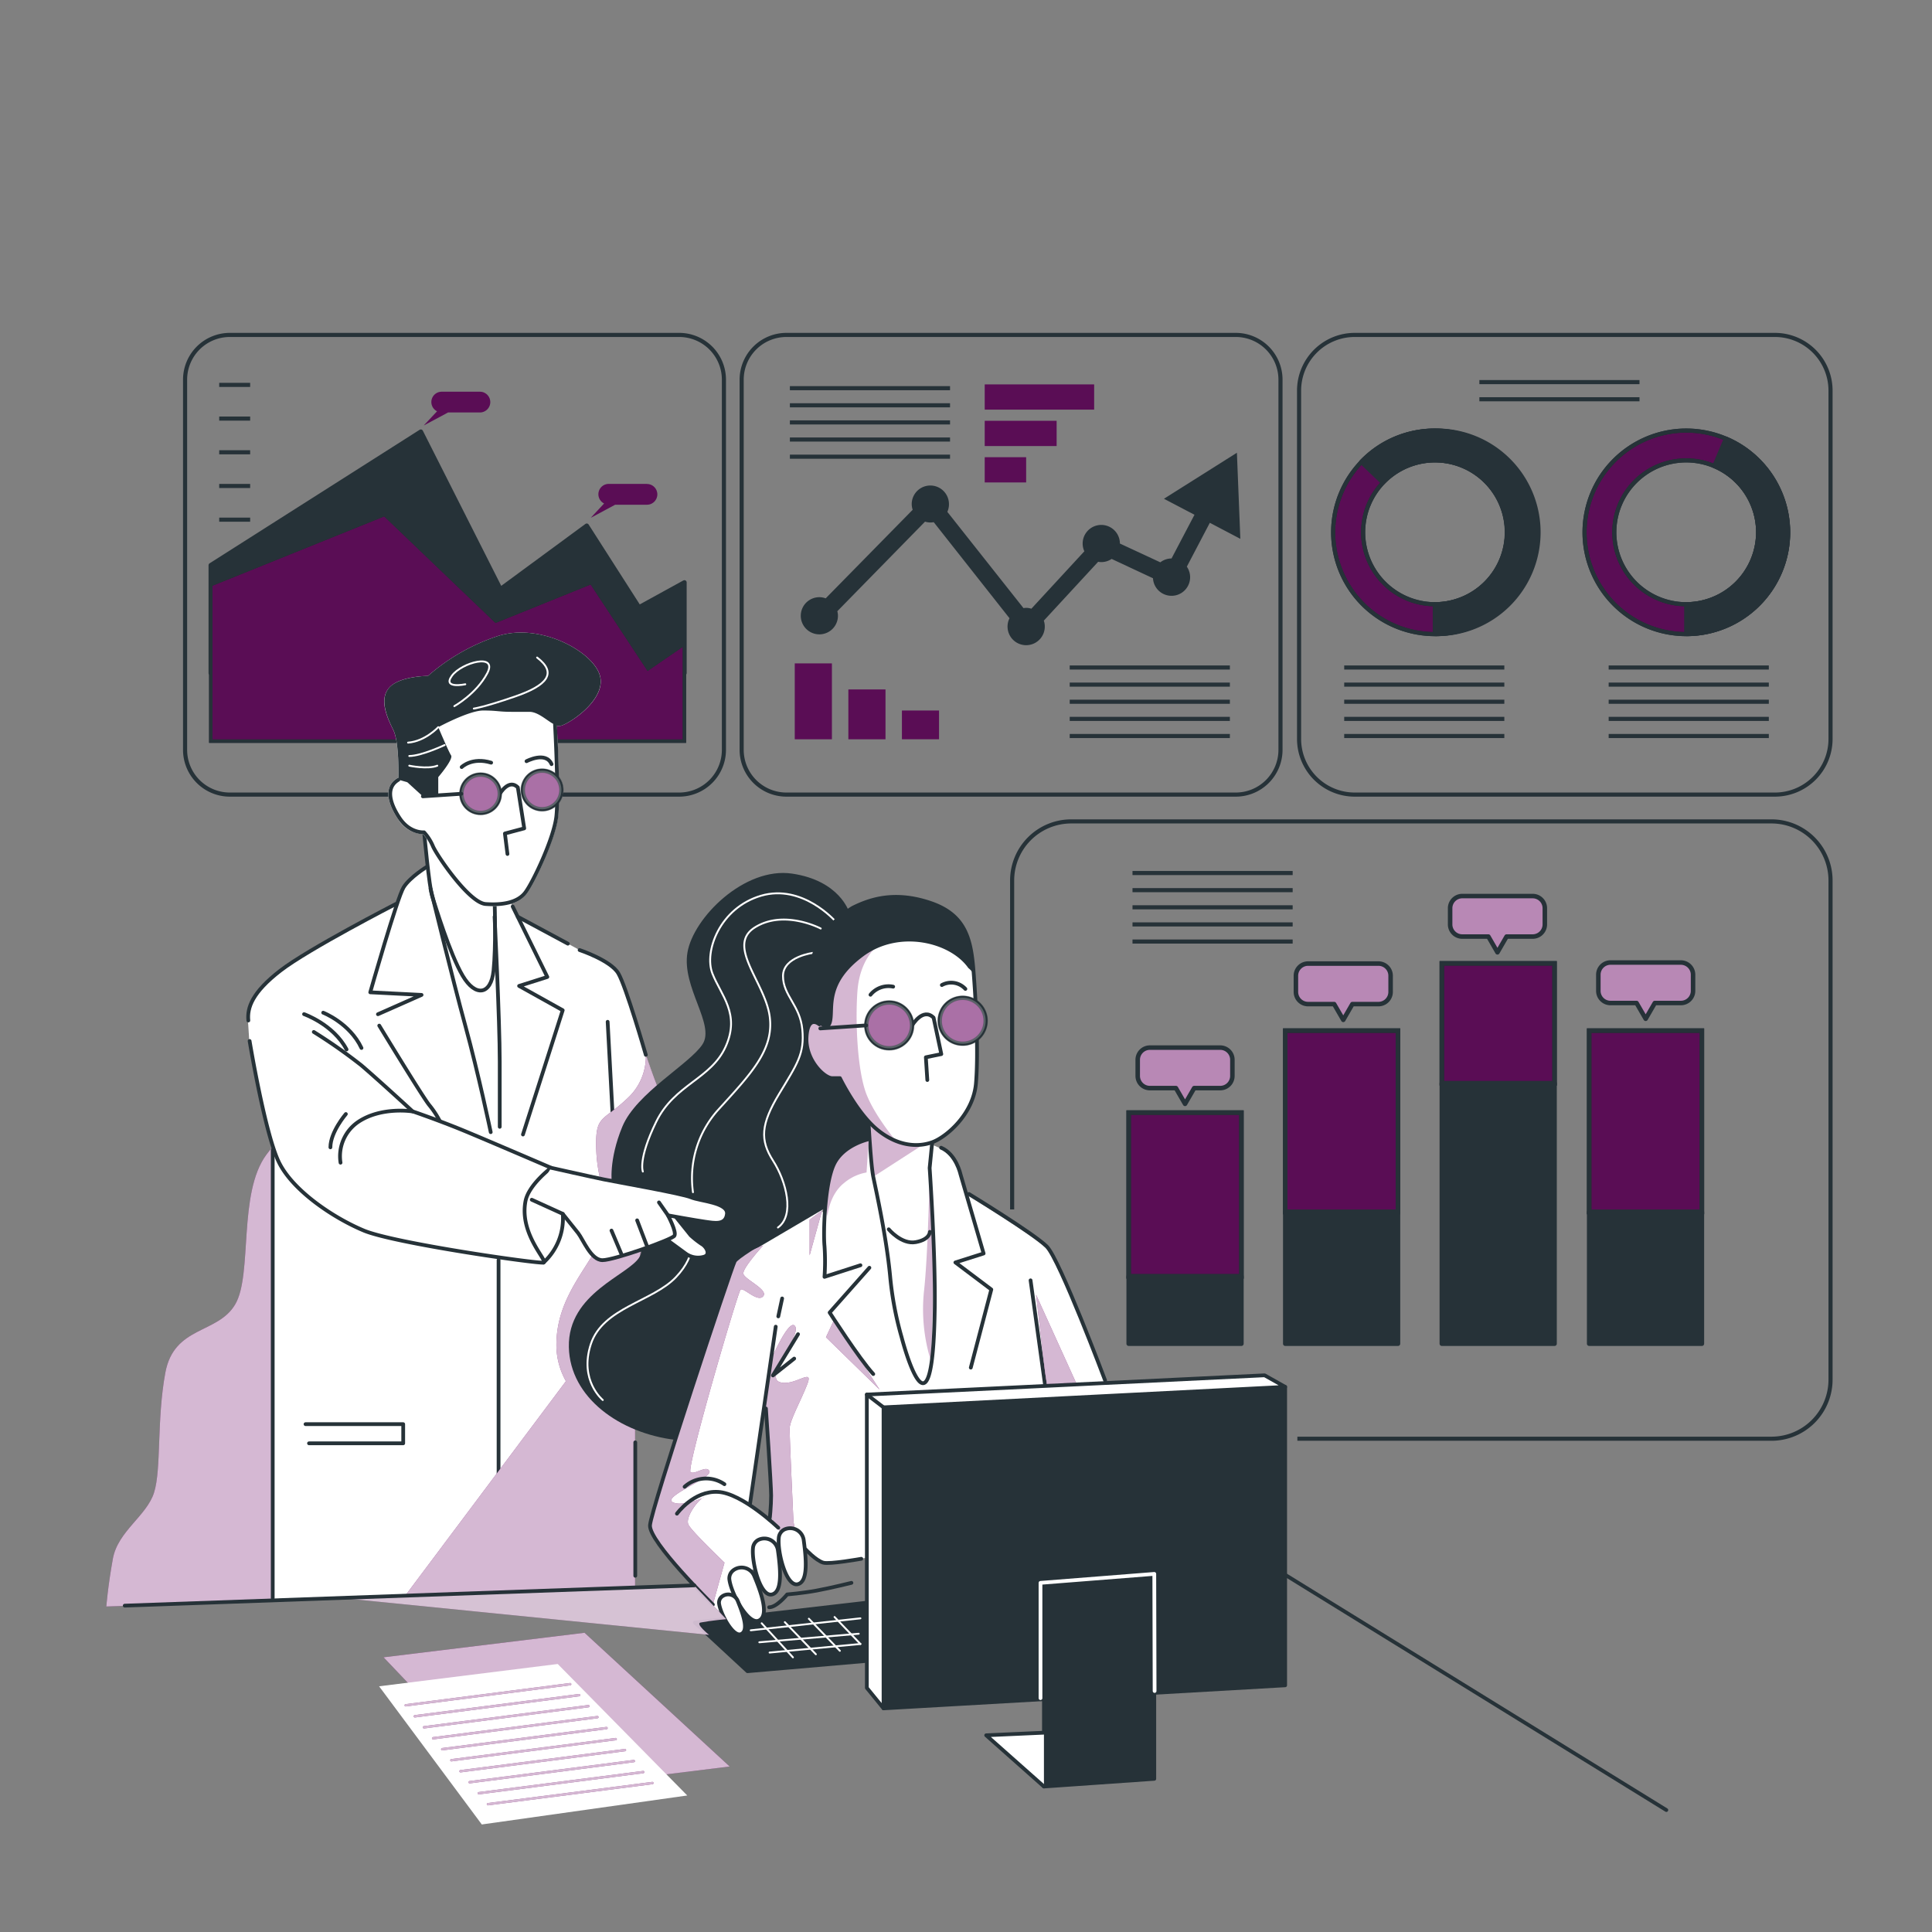 <svg xmlns="http://www.w3.org/2000/svg" xmlns:xlink="http://www.w3.org/1999/xlink" viewBox="0 0 500 500"><rect x="0" y="0" width="500" height="500" fill="#808080" stroke="none"/><defs><clipPath id="freepik--clip-path--inject-2"><path d="M356.74,249.37H338.53a3.15,3.15,0,0,0-3.15,3.15v4.19a3.15,3.15,0,0,0,3.15,3.15h6.75l2.36,4.08,2.35-4.08h6.75a3.15,3.15,0,0,0,3.15-3.15v-4.19A3.15,3.15,0,0,0,356.74,249.37Z" style="fill:#71106A;stroke:#263238;stroke-linecap:round;stroke-linejoin:round;stroke-width:1.167px"></path></clipPath><clipPath id="freepik--clip-path-2--inject-2"><path d="M315.79,271.12h-18.2a3.15,3.15,0,0,0-3.15,3.14v4.2a3.15,3.15,0,0,0,3.15,3.14h6.74l2.36,4.08,2.36-4.08h6.74a3.15,3.15,0,0,0,3.15-3.14v-4.2A3.15,3.15,0,0,0,315.79,271.12Z" style="fill:#71106A;stroke:#263238;stroke-linecap:round;stroke-linejoin:round;stroke-width:1.167px"></path></clipPath><clipPath id="freepik--clip-path-3--inject-2"><path d="M396.65,231.9H378.44a3.15,3.15,0,0,0-3.15,3.15v4.19a3.14,3.14,0,0,0,3.15,3.14h6.75l2.35,4.08,2.36-4.08h6.75a3.14,3.14,0,0,0,3.15-3.14v-4.19A3.15,3.15,0,0,0,396.65,231.9Z" style="fill:#71106A;stroke:#263238;stroke-linecap:round;stroke-linejoin:round;stroke-width:1.167px"></path></clipPath><clipPath id="freepik--clip-path-4--inject-2"><path d="M435,249.1h-18.2a3.15,3.15,0,0,0-3.15,3.15v4.19a3.14,3.14,0,0,0,3.15,3.14h6.74l2.36,4.08,2.36-4.08H435a3.15,3.15,0,0,0,3.16-3.14v-4.19A3.16,3.16,0,0,0,435,249.1Z" style="fill:#71106A;stroke:#263238;stroke-linecap:round;stroke-linejoin:round;stroke-width:1.167px"></path></clipPath><clipPath id="freepik--clip-path-5--inject-2"><path d="M224.67,288.6s.66,12.64,1.33,15.95,3.34,15.13,4.35,25.57a85.42,85.42,0,0,0,3,16s8.09,31.42,8.57-8.05c.17-13.92-1.33-35.8-1.33-35.8l.66-6.63" style="fill:#fff;stroke:#263238;stroke-linecap:round;stroke-linejoin:round;stroke-width:0.97px"></path></clipPath><clipPath id="freepik--clip-path-6--inject-2"><path d="M224.83,294.83s-6.8,1.43-9.13,6.74-2.65,17.57-2.32,20.88a57.81,57.81,0,0,1,0,8l9.3-3" style="fill:#fff;stroke:#263238;stroke-linecap:round;stroke-linejoin:round;stroke-width:0.97px"></path></clipPath><clipPath id="freepik--clip-path-7--inject-2"><path d="M213.05,312.18s-21.92,12.26-22.92,14.25-21.58,64-21.91,68.29,16.27,20.55,16.27,20.55" style="fill:none;stroke:#263238;stroke-linecap:round;stroke-linejoin:round;stroke-width:0.97px"></path></clipPath><clipPath id="freepik--clip-path-8--inject-2"><path d="M220.68,234.94s-9.63,5.63-10.29,13.92a51.24,51.24,0,0,0,1.66,16.24s-3-2.65-3.32,3.32,4.65,10.6,6.64,10.6h2s4.43,9.1,9.75,13.41,10.51,4.5,14.16,3.17,10.63-7.29,11.3-15.25,0-21.22-.67-29.5-2.32-14.26-11.29-17.24S225.33,232.61,220.68,234.94Z" style="fill:#fff;stroke:#263238;stroke-linecap:round;stroke-linejoin:round;stroke-width:0.97px"></path></clipPath></defs><g id="freepik--chart-4--inject-2"><rect x="254.85" y="99.49" width="28.31" height="6.52" style="fill:#71106A"></rect><rect x="254.85" y="108.91" width="18.6" height="6.52" style="fill:#71106A"></rect><rect x="254.85" y="118.33" width="10.71" height="6.52" style="fill:#71106A"></rect><g style="opacity:0.2"><rect x="254.85" y="99.49" width="28.31" height="6.52"></rect><rect x="254.85" y="108.91" width="18.6" height="6.52"></rect><rect x="254.85" y="118.33" width="10.71" height="6.52"></rect></g><rect x="200.67" y="176.7" width="19.63" height="9.6" transform="translate(28.99 391.99) rotate(-90)" style="fill:#71106A"></rect><rect x="217.91" y="180.07" width="12.89" height="9.6" transform="translate(39.49 409.23) rotate(-90)" style="fill:#71106A"></rect><rect x="234.52" y="182.8" width="7.42" height="9.6" transform="translate(50.62 425.83) rotate(-90)" style="fill:#71106A"></rect><g style="opacity:0.2"><rect x="200.67" y="176.7" width="19.63" height="9.6" transform="translate(28.99 391.99) rotate(-90)"></rect><rect x="217.91" y="180.07" width="12.89" height="9.6" transform="translate(39.49 409.23) rotate(-90)"></rect><rect x="234.52" y="182.8" width="7.42" height="9.6" transform="translate(50.62 425.83) rotate(-90)"></rect></g><path d="M203.54,205.64H319.79a11.58,11.58,0,0,0,11.6-11.58V98.26a11.58,11.58,0,0,0-11.6-11.58H203.54a11.59,11.59,0,0,0-11.6,11.58v95.8A11.59,11.59,0,0,0,203.54,205.64Z" style="fill:none;stroke:#263238;stroke-miterlimit:10;stroke-width:1.063px"></path><line x1="276.84" y1="172.75" x2="318.29" y2="172.75" style="fill:none;stroke:#263238;stroke-miterlimit:10;stroke-width:1.063px"></line><line x1="276.84" y1="177.18" x2="318.29" y2="177.18" style="fill:none;stroke:#263238;stroke-miterlimit:10;stroke-width:1.063px"></line><line x1="276.84" y1="181.61" x2="318.29" y2="181.61" style="fill:none;stroke:#263238;stroke-miterlimit:10;stroke-width:1.063px"></line><line x1="276.84" y1="186.05" x2="318.29" y2="186.05" style="fill:none;stroke:#263238;stroke-miterlimit:10;stroke-width:1.063px"></line><line x1="276.84" y1="190.48" x2="318.29" y2="190.48" style="fill:none;stroke:#263238;stroke-miterlimit:10;stroke-width:1.063px"></line><line x1="204.42" y1="100.46" x2="245.87" y2="100.46" style="fill:none;stroke:#263238;stroke-miterlimit:10;stroke-width:1.063px"></line><line x1="204.42" y1="104.89" x2="245.87" y2="104.89" style="fill:none;stroke:#263238;stroke-miterlimit:10;stroke-width:1.063px"></line><line x1="204.42" y1="109.32" x2="245.87" y2="109.32" style="fill:none;stroke:#263238;stroke-miterlimit:10;stroke-width:1.063px"></line><line x1="204.42" y1="113.75" x2="245.87" y2="113.75" style="fill:none;stroke:#263238;stroke-miterlimit:10;stroke-width:1.063px"></line><line x1="204.42" y1="118.19" x2="245.87" y2="118.19" style="fill:none;stroke:#263238;stroke-miterlimit:10;stroke-width:1.063px"></line><path d="M313.1,135.3l7.9,4.15-.89-22.28-18.88,11.91,7.9,4.14-5.94,11.31h0a4.76,4.76,0,0,0-2.9,1l-10.46-4.86s0,0,0,0a4.82,4.82,0,0,0-9.64,0,4.75,4.75,0,0,0,.44,2l-13.71,14.86a4.6,4.6,0,0,0-1.35-.22,5.2,5.2,0,0,0-.69.07l-19.71-24.91a4.75,4.75,0,0,0,.42-2,4.82,4.82,0,0,0-9.64,0,5,5,0,0,0,.25,1.46l-22.51,22.92a4.93,4.93,0,0,0-1.65-.3,4.81,4.81,0,1,0,4.82,4.81,4.6,4.6,0,0,0-.16-1.18L239.4,135a4.79,4.79,0,0,0,1.37.22,5,5,0,0,0,.88-.08L261.26,160a4.82,4.82,0,1,0,8.88.62l14.06-15.23a5.29,5.29,0,0,0,.81.08,4.77,4.77,0,0,0,2.68-.82l10.7,5a4.81,4.81,0,1,0,8.76-3Z" style="fill:#263238"></path></g><g id="freepik--chart-3--inject-2"><polygon points="165.37 157.19 151.85 136.06 129.51 152.49 108.91 111.72 54.55 146.28 54.55 174.2 177.13 174.2 177.13 150.73 165.37 157.19" style="fill:#263238;stroke:#263238;stroke-linecap:round;stroke-linejoin:round;stroke-width:1.161px"></polygon><polygon points="167.72 173.03 153.03 150.73 128.34 160.71 99.53 133.13 54.55 151.29 54.55 191.81 177.13 191.81 177.13 166.57 167.72 173.03" style="fill:#71106A;stroke:#263238;stroke-miterlimit:10;stroke-width:0.877px"></polygon><polygon points="167.72 173.03 153.03 150.73 128.34 160.71 99.53 133.13 54.55 151.29 54.55 191.81 177.13 191.81 177.13 166.57 167.72 173.03" style="opacity:0.2"></polygon><polygon points="167.72 173.03 153.03 150.73 128.34 160.71 99.53 133.13 54.55 151.29 54.55 191.81 177.13 191.81 177.13 166.57 167.72 173.03" style="fill:none;stroke:#263238;stroke-miterlimit:10;stroke-width:0.877px"></polygon><path d="M124.2,101.38h-9.87a2.67,2.67,0,0,0-1.21,5.06l-3.45,3.67,6.29-3.37h8.24a2.68,2.68,0,0,0,0-5.36Z" style="fill:#71106A"></path><path d="M124.2,101.38h-9.87a2.67,2.67,0,0,0-1.21,5.06l-3.45,3.67,6.29-3.37h8.24a2.68,2.68,0,0,0,0-5.36Z" style="opacity:0.2"></path><path d="M167.43,125.24h-9.87a2.67,2.67,0,0,0-1.21,5.06L152.9,134l6.29-3.38h8.24a2.68,2.68,0,0,0,0-5.36Z" style="fill:#71106A"></path><path d="M167.43,125.24h-9.87a2.67,2.67,0,0,0-1.21,5.06L152.9,134l6.29-3.38h8.24a2.68,2.68,0,0,0,0-5.36Z" style="opacity:0.2"></path><path d="M59.5,205.64H175.75a11.58,11.58,0,0,0,11.6-11.58V98.26a11.58,11.58,0,0,0-11.6-11.58H59.5A11.58,11.58,0,0,0,47.9,98.26v95.8A11.58,11.58,0,0,0,59.5,205.64Z" style="fill:none;stroke:#263238;stroke-miterlimit:10;stroke-width:1.063px"></path><line x1="56.73" y1="99.61" x2="64.74" y2="99.61" style="fill:none;stroke:#263238;stroke-miterlimit:10;stroke-width:1.063px"></line><line x1="56.73" y1="108.33" x2="64.74" y2="108.33" style="fill:none;stroke:#263238;stroke-miterlimit:10;stroke-width:1.063px"></line><line x1="56.73" y1="117.05" x2="64.74" y2="117.05" style="fill:none;stroke:#263238;stroke-miterlimit:10;stroke-width:1.063px"></line><line x1="56.73" y1="125.77" x2="64.74" y2="125.77" style="fill:none;stroke:#263238;stroke-miterlimit:10;stroke-width:1.063px"></line><line x1="56.73" y1="134.49" x2="64.74" y2="134.49" style="fill:none;stroke:#263238;stroke-miterlimit:10;stroke-width:1.063px"></line></g><g id="freepik--chart-2--inject-2"><path d="M371.32,111.43a26.34,26.34,0,1,0,26.38,26.34A26.38,26.38,0,0,0,371.32,111.43Zm0,44.94A18.61,18.61,0,1,1,390,137.77,18.64,18.64,0,0,1,371.32,156.37Z" style="fill:#71106A;stroke:#263238;stroke-miterlimit:10;stroke-width:1.063px"></path><g style="opacity:0.2"><path d="M371.32,111.43a26.34,26.34,0,1,0,26.38,26.34A26.38,26.38,0,0,0,371.32,111.43Zm0,44.94A18.61,18.61,0,1,1,390,137.77,18.64,18.64,0,0,1,371.32,156.37Z"></path></g><path d="M371.32,111.43a26.34,26.34,0,1,0,26.38,26.34A26.38,26.38,0,0,0,371.32,111.43Zm0,44.94A18.61,18.61,0,1,1,390,137.77,18.64,18.64,0,0,1,371.32,156.37Z" style="fill:none;stroke:#263238;stroke-miterlimit:10;stroke-width:1.063px"></path><path d="M371.32,111.43a26.18,26.18,0,0,0-19.05,8.11l5.59,5.35a18.62,18.62,0,1,1,13.46,31.48v7.73a26.34,26.34,0,1,0,0-52.67Z" style="fill:#263238;stroke:#263238;stroke-linecap:round;stroke-linejoin:round;stroke-width:1.063px"></path><path d="M436.38,111.43a26.34,26.34,0,1,0,26.38,26.34A26.38,26.38,0,0,0,436.38,111.43Zm0,44.94A18.61,18.61,0,1,1,455,137.77,18.65,18.65,0,0,1,436.38,156.37Z" style="fill:#71106A;stroke:#263238;stroke-miterlimit:10;stroke-width:1.063px"></path><g style="opacity:0.2"><path d="M436.38,111.43a26.34,26.34,0,1,0,26.38,26.34A26.38,26.38,0,0,0,436.38,111.43Zm0,44.94A18.61,18.61,0,1,1,455,137.77,18.65,18.65,0,0,1,436.38,156.37Z"></path></g><path d="M436.38,111.43a26.34,26.34,0,1,0,26.38,26.34A26.38,26.38,0,0,0,436.38,111.43Zm0,44.94A18.61,18.61,0,1,1,455,137.77,18.65,18.65,0,0,1,436.38,156.37Z" style="fill:none;stroke:#263238;stroke-miterlimit:10;stroke-width:1.063px"></path><path d="M446.65,113.5l-3,7.12a18.61,18.61,0,0,1-7.26,35.75v7.73a26.33,26.33,0,0,0,10.27-50.6Z" style="fill:#263238;stroke:#263238;stroke-linecap:round;stroke-linejoin:round;stroke-width:1.063px"></path><path d="M459.32,86.68H350.62a14.41,14.41,0,0,0-14.42,14.4v90.17a14.41,14.41,0,0,0,14.42,14.39h108.7a14.4,14.4,0,0,0,14.42-14.39V101.08A14.41,14.41,0,0,0,459.32,86.68Z" style="fill:none;stroke:#263238;stroke-miterlimit:10;stroke-width:1.063px"></path><line x1="347.88" y1="172.75" x2="389.32" y2="172.75" style="fill:none;stroke:#263238;stroke-miterlimit:10;stroke-width:1.063px"></line><line x1="347.88" y1="177.18" x2="389.32" y2="177.18" style="fill:none;stroke:#263238;stroke-miterlimit:10;stroke-width:1.063px"></line><line x1="347.88" y1="181.61" x2="389.32" y2="181.61" style="fill:none;stroke:#263238;stroke-miterlimit:10;stroke-width:1.063px"></line><line x1="347.88" y1="186.05" x2="389.32" y2="186.05" style="fill:none;stroke:#263238;stroke-miterlimit:10;stroke-width:1.063px"></line><line x1="347.88" y1="190.48" x2="389.32" y2="190.48" style="fill:none;stroke:#263238;stroke-miterlimit:10;stroke-width:1.063px"></line><line x1="416.32" y1="172.75" x2="457.77" y2="172.75" style="fill:none;stroke:#263238;stroke-miterlimit:10;stroke-width:1.063px"></line><line x1="416.32" y1="177.18" x2="457.77" y2="177.18" style="fill:none;stroke:#263238;stroke-miterlimit:10;stroke-width:1.063px"></line><line x1="416.32" y1="181.61" x2="457.77" y2="181.61" style="fill:none;stroke:#263238;stroke-miterlimit:10;stroke-width:1.063px"></line><line x1="416.32" y1="186.05" x2="457.77" y2="186.05" style="fill:none;stroke:#263238;stroke-miterlimit:10;stroke-width:1.063px"></line><line x1="416.32" y1="190.48" x2="457.77" y2="190.48" style="fill:none;stroke:#263238;stroke-miterlimit:10;stroke-width:1.063px"></line><line x1="382.86" y1="98.89" x2="424.3" y2="98.89" style="fill:none;stroke:#263238;stroke-miterlimit:10;stroke-width:1.063px"></line><line x1="382.86" y1="103.33" x2="424.3" y2="103.33" style="fill:none;stroke:#263238;stroke-miterlimit:10;stroke-width:1.063px"></line></g><g id="freepik--chart-1--inject-2"><path d="M335.76,372.34H458.44a15.29,15.29,0,0,0,15.3-15.27V227.86a15.29,15.29,0,0,0-15.3-15.28H277.24a15.29,15.29,0,0,0-15.3,15.28V313" style="fill:none;stroke:#263238;stroke-miterlimit:10;stroke-width:1.063px"></path><rect x="292.1" y="287.93" width="29.18" height="42.41" style="fill:#71106A;stroke:#263238;stroke-miterlimit:10;stroke-width:1.161px"></rect><rect x="292.1" y="287.93" width="29.18" height="42.41" style="opacity:0.2"></rect><rect x="292.1" y="287.93" width="29.18" height="42.41" style="fill:none;stroke:#263238;stroke-miterlimit:10;stroke-width:1.161px"></rect><rect x="332.62" y="266.72" width="29.18" height="46.95" style="fill:#71106A;stroke:#263238;stroke-miterlimit:10;stroke-width:1.161px"></rect><rect x="332.62" y="266.72" width="29.18" height="46.95" style="opacity:0.2"></rect><rect x="332.62" y="266.72" width="29.18" height="46.95" style="fill:none;stroke:#263238;stroke-miterlimit:10;stroke-width:1.161px"></rect><rect x="373.14" y="249.31" width="29.18" height="31.05" style="fill:#71106A;stroke:#263238;stroke-miterlimit:10;stroke-width:1.161px"></rect><rect x="373.14" y="249.31" width="29.18" height="31.05" style="opacity:0.2"></rect><rect x="373.14" y="249.31" width="29.18" height="31.05" style="fill:none;stroke:#263238;stroke-miterlimit:10;stroke-width:1.161px"></rect><rect x="292.1" y="330.33" width="29.18" height="17.42" style="fill:#263238;stroke:#263238;stroke-linecap:round;stroke-linejoin:round;stroke-width:1.161px"></rect><rect x="332.62" y="313.67" width="29.18" height="34.08" style="fill:#263238;stroke:#263238;stroke-linecap:round;stroke-linejoin:round;stroke-width:1.161px"></rect><rect x="411.27" y="266.72" width="29.18" height="46.95" style="fill:#71106A;stroke:#263238;stroke-miterlimit:10;stroke-width:1.161px"></rect><rect x="411.27" y="266.72" width="29.18" height="46.95" style="opacity:0.2"></rect><rect x="411.27" y="266.72" width="29.18" height="46.95" style="fill:none;stroke:#263238;stroke-miterlimit:10;stroke-width:1.161px"></rect><rect x="411.27" y="313.67" width="29.18" height="34.08" style="fill:#263238;stroke:#263238;stroke-linecap:round;stroke-linejoin:round;stroke-width:1.161px"></rect><rect x="373.14" y="280.35" width="29.18" height="67.4" style="fill:#263238;stroke:#263238;stroke-linecap:round;stroke-linejoin:round;stroke-width:1.161px"></rect><path d="M356.74,249.37H338.53a3.15,3.15,0,0,0-3.15,3.15v4.19a3.15,3.15,0,0,0,3.15,3.15h6.75l2.36,4.08,2.35-4.08h6.75a3.15,3.15,0,0,0,3.15-3.15v-4.19A3.15,3.15,0,0,0,356.74,249.37Z" style="fill:#71106A"></path><g style="clip-path:url(#freepik--clip-path--inject-2)"><path d="M356.74,249.37H338.53a3.15,3.15,0,0,0-3.15,3.15v4.19a3.15,3.15,0,0,0,3.15,3.15h6.75l2.36,4.08,2.35-4.08h6.75a3.15,3.15,0,0,0,3.15-3.15v-4.19A3.15,3.15,0,0,0,356.74,249.37Z" style="fill:#fff;opacity:0.5"></path></g><path d="M356.74,249.37H338.53a3.15,3.15,0,0,0-3.15,3.15v4.19a3.15,3.15,0,0,0,3.15,3.15h6.75l2.36,4.08,2.35-4.08h6.75a3.15,3.15,0,0,0,3.15-3.15v-4.19A3.15,3.15,0,0,0,356.74,249.37Z" style="fill:none;stroke:#263238;stroke-linecap:round;stroke-linejoin:round;stroke-width:1.167px"></path><path d="M315.79,271.12h-18.2a3.15,3.15,0,0,0-3.15,3.14v4.2a3.15,3.15,0,0,0,3.15,3.14h6.74l2.36,4.08,2.36-4.08h6.74a3.15,3.15,0,0,0,3.15-3.14v-4.2A3.15,3.15,0,0,0,315.79,271.12Z" style="fill:#71106A"></path><g style="clip-path:url(#freepik--clip-path-2--inject-2)"><path d="M315.79,271.12h-18.2a3.15,3.15,0,0,0-3.15,3.14v4.2a3.15,3.15,0,0,0,3.15,3.14h6.74l2.36,4.08,2.36-4.08h6.74a3.15,3.15,0,0,0,3.15-3.14v-4.2A3.15,3.15,0,0,0,315.79,271.12Z" style="fill:#fff;opacity:0.5"></path></g><path d="M315.79,271.12h-18.2a3.15,3.15,0,0,0-3.15,3.14v4.2a3.15,3.15,0,0,0,3.15,3.14h6.74l2.36,4.08,2.36-4.08h6.74a3.15,3.15,0,0,0,3.15-3.14v-4.2A3.15,3.15,0,0,0,315.79,271.12Z" style="fill:none;stroke:#263238;stroke-linecap:round;stroke-linejoin:round;stroke-width:1.167px"></path><path d="M396.65,231.9H378.44a3.15,3.15,0,0,0-3.15,3.15v4.19a3.14,3.14,0,0,0,3.15,3.14h6.75l2.35,4.08,2.36-4.08h6.75a3.14,3.14,0,0,0,3.15-3.14v-4.19A3.15,3.15,0,0,0,396.65,231.9Z" style="fill:#71106A"></path><g style="clip-path:url(#freepik--clip-path-3--inject-2)"><path d="M396.65,231.9H378.44a3.15,3.15,0,0,0-3.15,3.15v4.19a3.14,3.14,0,0,0,3.15,3.14h6.75l2.35,4.08,2.36-4.08h6.75a3.14,3.14,0,0,0,3.15-3.14v-4.19A3.15,3.15,0,0,0,396.65,231.9Z" style="fill:#fff;opacity:0.5"></path></g><path d="M396.65,231.9H378.44a3.15,3.15,0,0,0-3.15,3.15v4.19a3.14,3.14,0,0,0,3.15,3.14h6.75l2.35,4.08,2.36-4.08h6.75a3.14,3.14,0,0,0,3.15-3.14v-4.19A3.15,3.15,0,0,0,396.65,231.9Z" style="fill:none;stroke:#263238;stroke-linecap:round;stroke-linejoin:round;stroke-width:1.167px"></path><path d="M435,249.1h-18.2a3.15,3.15,0,0,0-3.15,3.15v4.19a3.14,3.14,0,0,0,3.15,3.14h6.74l2.36,4.08,2.36-4.08H435a3.15,3.15,0,0,0,3.16-3.14v-4.19A3.16,3.16,0,0,0,435,249.1Z" style="fill:#71106A"></path><g style="clip-path:url(#freepik--clip-path-4--inject-2)"><path d="M435,249.1h-18.2a3.15,3.15,0,0,0-3.15,3.15v4.19a3.14,3.14,0,0,0,3.15,3.14h6.74l2.36,4.08,2.36-4.08H435a3.15,3.15,0,0,0,3.16-3.14v-4.19A3.16,3.16,0,0,0,435,249.1Z" style="fill:#fff;opacity:0.5"></path></g><path d="M435,249.1h-18.2a3.15,3.15,0,0,0-3.15,3.15v4.19a3.14,3.14,0,0,0,3.15,3.14h6.74l2.36,4.08,2.36-4.08H435a3.15,3.15,0,0,0,3.16-3.14v-4.19A3.16,3.16,0,0,0,435,249.1Z" style="fill:none;stroke:#263238;stroke-linecap:round;stroke-linejoin:round;stroke-width:1.167px"></path><line x1="293.09" y1="225.94" x2="334.54" y2="225.94" style="fill:none;stroke:#263238;stroke-miterlimit:10;stroke-width:1.063px"></line><line x1="293.09" y1="230.37" x2="334.54" y2="230.37" style="fill:none;stroke:#263238;stroke-miterlimit:10;stroke-width:1.063px"></line><line x1="293.09" y1="234.81" x2="334.54" y2="234.81" style="fill:none;stroke:#263238;stroke-miterlimit:10;stroke-width:1.063px"></line><line x1="293.09" y1="239.24" x2="334.54" y2="239.24" style="fill:none;stroke:#263238;stroke-miterlimit:10;stroke-width:1.063px"></line><line x1="293.09" y1="243.67" x2="334.54" y2="243.67" style="fill:none;stroke:#263238;stroke-miterlimit:10;stroke-width:1.063px"></line></g><g id="freepik--Characters--inject-2"><path d="M70.68,296.63c-.55.66-1.11,1.36-1.71,2.16-7.44,10-3.56,31-8.08,38.75s-15.84,5.53-18.1,17.71-1,24.9-2.91,31-9.37,10-10.67,17.16-1.69,12.35-1.69,12.35l43.16-1.42Z" style="fill:#71106A"></path><path d="M70.68,296.63c-.55.66-1.11,1.36-1.71,2.16-7.44,10-3.56,31-8.08,38.75s-15.84,5.53-18.1,17.71-1,24.9-2.91,31-9.37,10-10.67,17.16-1.69,12.35-1.69,12.35l43.16-1.42Z" style="fill:#fff;opacity:0.7"></path><polyline points="224.16 414.79 179.84 419.91 193.45 432.51 224.01 429.86" style="fill:#263238;stroke:#263238;stroke-linecap:round;stroke-linejoin:round;stroke-width:0.97px"></polyline><line x1="194.29" y1="421.92" x2="222.68" y2="418.82" style="fill:none;stroke:#fff;stroke-linecap:round;stroke-linejoin:round;stroke-width:0.485px"></line><line x1="196.51" y1="425.02" x2="222.24" y2="422.81" style="fill:none;stroke:#fff;stroke-linecap:round;stroke-linejoin:round;stroke-width:0.485px"></line><line x1="199.17" y1="427.68" x2="222.68" y2="425.46" style="fill:none;stroke:#fff;stroke-linecap:round;stroke-linejoin:round;stroke-width:0.485px"></line><line x1="197.12" y1="420.1" x2="205.21" y2="428.92" style="fill:none;stroke:#fff;stroke-linecap:round;stroke-linejoin:round;stroke-width:0.485px"></line><line x1="203.11" y1="419.81" x2="211.15" y2="428.12" style="fill:none;stroke:#fff;stroke-linecap:round;stroke-linejoin:round;stroke-width:0.485px"></line><line x1="209.33" y1="418.92" x2="217.36" y2="427.23" style="fill:none;stroke:#fff;stroke-linecap:round;stroke-linejoin:round;stroke-width:0.485px"></line><line x1="215.98" y1="418.48" x2="222.68" y2="425.46" style="fill:none;stroke:#fff;stroke-linecap:round;stroke-linejoin:round;stroke-width:0.485px"></line><path d="M178.84,309.85c-1.46-.62-8.22-26.93-8.22-26.93L167.14,273s-5.23-17.85-7.23-21.17-10-6-10-6l-3-1.65-13-7v.07l-1.87-3.91-22.38-18s.4,4.34,1,8.62c-.06,0-4.66,3-6.3,5.63-.31.49-.58,1.54-1.82,4.29-5,2.58-23.83,12.45-30.06,17.26-7.31,5.63-8.64,9.61-8.31,12.93l.34,5.3s3.12,19,6.37,28.37l-.4-.19-.11,116.62L164,410.62l.15-86.63c3.2-1.05,6.53-2.28,8.54-3.17l.5.45,4.22,3.09a5.49,5.49,0,0,0,4.81.89c1.79-.51.67-2.63-.63-3.33a24,24,0,0,1-2.8-2.21l-3.9-4.86c2.34.42,6.09,1.08,7.65,1.3,2.32.33,5.31,1,5.64-2S181.17,310.85,178.84,309.85Z" style="fill:#fff"></path><path d="M109.77,215.38s1.27,14.1,2.1,16.64c.75,2.3,4.54,14.85,7.86,20.48s7.37,5,8-1.32.31-16.57.31-16.57" style="fill:none;stroke:#263238;stroke-linecap:round;stroke-linejoin:round;stroke-width:0.97px"></path><path d="M110.53,224.29s-4.41,2.69-6.07,5.34-8.64,27.18-8.64,27.18l13.28.67-11.29,5" style="fill:none;stroke:#263238;stroke-linecap:round;stroke-linejoin:round;stroke-width:0.97px"></path><path d="M98.15,265.43S109.44,284,111.1,286a23.09,23.09,0,0,1,2.65,4" style="fill:none;stroke:#263238;stroke-linecap:round;stroke-linejoin:round;stroke-width:0.97px"></path><path d="M111.43,230s5.64,23.21,9,35.47S127,293,127,293" style="fill:none;stroke:#263238;stroke-linecap:round;stroke-linejoin:round;stroke-width:0.97px"></path><path d="M128,237.26s1.33,26.85,1.33,37.46v16.9" style="fill:none;stroke:#263238;stroke-linecap:round;stroke-linejoin:round;stroke-width:0.97px"></path><polyline points="132.68 234.6 141.65 252.84 134.34 255.16 145.63 261.45 135.34 293.61" style="fill:none;stroke:#263238;stroke-linecap:round;stroke-linejoin:round;stroke-width:0.97px"></polyline><line x1="134.01" y1="237.26" x2="146.96" y2="244.22" style="fill:none;stroke:#263238;stroke-linecap:round;stroke-linejoin:round;stroke-width:0.97px"></line><line x1="157.26" y1="264.44" x2="158.92" y2="295.6" style="fill:none;stroke:#263238;stroke-linecap:round;stroke-linejoin:round;stroke-width:0.97px"></line><path d="M102.46,233.94s-22.58,11.6-29.88,17.24-8.64,9.61-8.31,12.93" style="fill:none;stroke:#263238;stroke-linecap:round;stroke-linejoin:round;stroke-width:0.97px"></path><line x1="70.58" y1="297.59" x2="70.58" y2="413.61" style="fill:none;stroke:#263238;stroke-linecap:round;stroke-linejoin:round;stroke-width:0.97px"></line><line x1="129.03" y1="326.1" x2="129.03" y2="409.31" style="fill:none;stroke:#263238;stroke-linecap:round;stroke-linejoin:round;stroke-width:0.97px"></line><path d="M78.69,262.46s7.62,2.67,11,9.14" style="fill:none;stroke:#263238;stroke-linecap:round;stroke-linejoin:round;stroke-width:0.97px"></path><path d="M83.64,262.08s6.86,2.67,9.91,9.14" style="fill:none;stroke:#263238;stroke-linecap:round;stroke-linejoin:round;stroke-width:0.97px"></path><polyline points="79.07 368.57 104.35 368.57 104.35 373.53 79.97 373.53" style="fill:none;stroke:#263238;stroke-linecap:round;stroke-linejoin:round;stroke-width:0.97px"></polyline><path d="M172.55,287.3c-2.38-6-4.37-11-5.41-14.29a14.68,14.68,0,0,1-4.29,10.78c-6.9,6.74-8.85,4.4-8.54,13.76s4,13.61,1.69,21.59S143.64,335,144,348.82a19.28,19.28,0,0,0,2.46,8.63L104.84,413l59.52-1.75V331.78Z" style="fill:#71106A"></path><path d="M172.55,287.3c-2.38-6-4.37-11-5.41-14.29a14.68,14.68,0,0,1-4.29,10.78c-6.9,6.74-8.85,4.4-8.54,13.76s4,13.61,1.69,21.59S143.64,335,144,348.82a19.28,19.28,0,0,0,2.46,8.63L104.84,413l59.52-1.75V331.78Z" style="fill:#fff;opacity:0.7"></path><line x1="164.41" y1="373.28" x2="164.41" y2="407.81" style="fill:none;stroke:#263238;stroke-linecap:round;stroke-linejoin:round;stroke-width:0.97px"></line><path d="M145,187.86c2-.33,11.95-6.63,10.29-12.93S139.66,161,128.7,164.66a52.4,52.4,0,0,0-17.94,10.27s-7.3,0-10,3-.66,7.62,1,10.94c1.44,2.87,1.38,10.48,1.34,12.45a.48.48,0,0,0-.26.06,4.52,4.52,0,0,0-2.22,2.94c-.45,2,.38,4.67,2.4,7.69a7.91,7.91,0,0,0,6.48,3.87h0a12.7,12.7,0,0,1,2.09,3.34c.84,2,9.21,14.84,14,15.21.69.06,1.35.08,2,.08,4.13,0,7.13-1.11,8.74-3.25,2.13-2.83,7.41-14.24,8.07-19.79.11-1,.17-2.25.2-3.75a5.3,5.3,0,0,0,0-6.57c-.11-5.87-.42-11.95-.5-13.35A2,2,0,0,0,145,187.86Z" style="fill:#fff"></path><path d="M143.64,187.53s1,18.23.33,23.87-6,16.9-8,19.56-6,3.31-10.29,3-12.62-12.6-13.62-14.92a12.37,12.37,0,0,0-2.32-3.64s-3.65.33-6.31-3.65-3.65-8-.33-9.95" style="fill:none;stroke:#263238;stroke-linecap:round;stroke-linejoin:round;stroke-width:0.97px"></path><path d="M129.36,205.43s2.33-4,4.65-1.66l1.66,10.61-5,1.33.66,5.3" style="fill:none;stroke:#263238;stroke-linecap:round;stroke-linejoin:round;stroke-width:0.97px"></path><ellipse cx="124.38" cy="205.43" rx="4.98" ry="4.97" style="fill:#71106A;stroke:#263238;stroke-linecap:round;stroke-linejoin:round;stroke-width:0.97px"></ellipse><ellipse cx="124.38" cy="205.43" rx="4.98" ry="4.97" style="fill:#fff;stroke:#263238;stroke-miterlimit:10;stroke-width:1.167px;opacity:0.4"></ellipse><path d="M145.3,204.44a5,5,0,1,0-5,5A5,5,0,0,0,145.3,204.44Z" style="fill:#71106A;stroke:#263238;stroke-linecap:round;stroke-linejoin:round;stroke-width:0.97px"></path><path d="M145.3,204.44a5,5,0,1,0-5,5A5,5,0,0,0,145.3,204.44Z" style="fill:#fff;stroke:#263238;stroke-miterlimit:10;stroke-width:1.167px;opacity:0.4"></path><line x1="119.4" y1="205.43" x2="109.44" y2="206.09" style="fill:none;stroke:#263238;stroke-linecap:round;stroke-linejoin:round;stroke-width:0.97px"></line><path d="M119.48,198.52s2.67-2.66,7.63-1.14" style="fill:none;stroke:#263238;stroke-linecap:round;stroke-linejoin:round;stroke-width:0.97px"></path><path d="M136.26,197s5-2.66,6.48.76" style="fill:none;stroke:#263238;stroke-linecap:round;stroke-linejoin:round;stroke-width:0.97px"></path><path d="M113.42,188.19s2.66,6.3,3.32,7.3-3.32,5.63-3.32,5.63v4.64l-4,.33-4-3.64-2.32-.67s.33-9.61-1.33-12.92-3.65-8-1-10.94,10-3,10-3a52.4,52.4,0,0,1,17.94-10.27c11-3.65,24.9,4,26.56,10.27S147,187.53,145,187.86s-5-3.64-8-3.64h-4.65c-3.32,0-3.65-.34-7.31-.34S113.42,188.19,113.42,188.19Z" style="fill:#263238"></path><path d="M117.58,182.75s5.67-3.14,8.51-8.49-6.62-2.83-9.14.63,3.47,2.2,3.47,2.2" style="fill:none;stroke:#fff;stroke-linecap:round;stroke-linejoin:round;stroke-width:0.485px"></path><path d="M113.42,188.19s-3.4,3.68-7.81,4" style="fill:none;stroke:#fff;stroke-linecap:round;stroke-linejoin:round;stroke-width:0.485px"></path><path d="M115.06,192.82s-6,2.83-9.14,2.83" style="fill:none;stroke:#fff;stroke-linecap:round;stroke-linejoin:round;stroke-width:0.485px"></path><path d="M105.92,198.16s4.73,1,7.25,0" style="fill:none;stroke:#fff;stroke-linecap:round;stroke-linejoin:round;stroke-width:0.485px"></path><path d="M122.62,183.38s2.52-.31,10.71-3.14,11-6,5.67-10.07" style="fill:none;stroke:#fff;stroke-linecap:round;stroke-linejoin:round;stroke-width:0.485px"></path><path d="M287.22,361.16s-13.05-34.71-16.4-38.05-20.14-13.57-20.14-13.57l-1.35-2.31-.82-2.81s-1-4.23-3.88-6.32l-.23-.49-19.8-8.48s.14,2.62.35,5.78c-2.34.85-7.53,3.13-9.31,7.19-1.16,2.63-1.82,7-2.15,11.11l-.81.6.3-1.1S191.06,325,190.07,327c-1.28,1.68-4.59,12.45-4.59,12.45s-3.3,10.35-6.93,21.78c-5.12,15.72-10.07,31.43-10.39,33.94,0,.23,0,.12,0,.12-.33,4.31,16.13,20.2,16.13,20.2l.22,0,2,2s0-.2,0-.83c1.39,2.83,3.66,7,5.46,6.12,1.48-.73,1-3.3-.2-6.65,1.49,2.27,3.2,3.92,4.56,3.26,2.35-1.16,1.18-5.17-1.18-10.91a3.61,3.61,0,0,0-2.26-2.07c.76-.08,1.53-.16,2.32-.26.79,3.67,2.56,6.85,4.55,6.43s2.29-3,1.89-7.39c.2,0,.47-.59.67-.62.88,3.09,2.23,5.84,3.93,5.48,1.87-.4,2.38-2.26,2.16-6,0-1.39-.1-1.84-.15-2.72.73.45,4.31,2.61,4.72,2.92,1.33,1,11.45-1.16,11.45-1.16,14.78-4.78,38.41-5,53.67-15.22C288.29,381,287.22,361.16,287.22,361.16Zm-93.16,28.39,4-26.32,1.59,24-.47,5.92Z" style="fill:#fff"></path><path d="M190.13,326.43l23.81-14s1.49-12.76,4.53-14.06c0,0,4.18-3.65,8.93-2.93,2.72.4,4.73-3,6.27-8.92,0-11.71-.16-26.66-.28-36-1-4.61-2.08-8.35-2.44-9.81L219.73,236s-2.4-8.1-14.74-9.91-25.57,11.42-27.08,20.43,7.22,18.62,3.91,23.73-17.15,12.61-20.76,21.32-2.71,14.72-2.71,14.72,9.93,14.11,7.22,18.92-18.65,9.31-18.35,23.43c.28,13.08,13.23,22.29,27.58,24Z" style="fill:#263238"></path><path d="M216.18,238.41s-8.5-9.74-19.21-6.6-14.81,14.47-12.6,20.13,7.24,10.37,3.46,18.86-13.23,9.75-18,19.5-3.46,12.9-3.46,12.9" style="fill:none;stroke:#fff;stroke-linecap:round;stroke-linejoin:round;stroke-width:0.485px"></path><path d="M210.51,246.59s-7.87.94-7.87,6,4.41,7.54,5,13.83-1.26,8.81-6,16.67-5,11.95-1.57,17.3,5.67,14.15,1.26,17.29" style="fill:none;stroke:#fff;stroke-linecap:round;stroke-linejoin:round;stroke-width:0.485px"></path><path d="M212.4,240.3s-9.45-5-17-.31,2.52,14.15,3.78,22.95-5,15.1-13.54,24.53a26.42,26.42,0,0,0-6.3,21.07" style="fill:none;stroke:#fff;stroke-linecap:round;stroke-linejoin:round;stroke-width:0.485px"></path><path d="M178.7,319.55s2.2,4.71-3.79,11-18.9,7.87-22,17.3S156,362.32,156,362.32" style="fill:none;stroke:#fff;stroke-linecap:round;stroke-linejoin:round;stroke-width:0.485px"></path><path d="M224.67,288.6s.66,12.64,1.33,15.95,3.34,15.13,4.35,25.57a85.42,85.42,0,0,0,3,16s8.09,31.42,8.57-8.05c.17-13.92-1.33-35.8-1.33-35.8l.66-6.63" style="fill:#fff"></path><g style="clip-path:url(#freepik--clip-path-5--inject-2)"><path d="M238.2,296.68,226,304.55l-.78-13.29S233.37,296.08,238.2,296.68Z" style="fill:#71106A;opacity:0.3;mix-blend-mode:multiply"></path><path d="M240.61,302.23s-.4,22.56-1.5,32.1a45.16,45.16,0,0,0,1.84,18S242.48,317.43,240.61,302.23Z" style="fill:#71106A;opacity:0.3;mix-blend-mode:multiply"></path></g><path d="M224.67,288.6s.66,12.64,1.33,15.95,3.34,15.13,4.35,25.57a85.42,85.42,0,0,0,3,16s8.09,31.42,8.57-8.05c.17-13.92-1.33-35.8-1.33-35.8l.66-6.63" style="fill:none;stroke:#263238;stroke-linecap:round;stroke-linejoin:round;stroke-width:0.97px"></path><polygon points="215.87 341.56 213.76 346.08 227.64 359.63 215.87 341.56" style="fill:#71106A"></polygon><polygon points="215.87 341.56 213.76 346.08 227.64 359.63 215.87 341.56" style="fill:#fff;opacity:0.7"></polygon><path d="M199.7,351.55s4.64-10.72,6.1-8.28-7.81,12.91-4.15,14.37,9-3.9,7.32.48-4.63,9.5-4.63,11.7,1,23.87,1,23.87l.25,1.46-2.93,2s-3.17-3.17-3.17-5.85-.49-13.4-.49-15.83-1.14-11-1.14-11Z" style="fill:#71106A"></path><path d="M199.7,351.55s4.64-10.72,6.1-8.28-7.81,12.91-4.15,14.37,9-3.9,7.32.48-4.63,9.5-4.63,11.7,1,23.87,1,23.87l.25,1.46-2.93,2s-3.17-3.17-3.17-5.85-.49-13.4-.49-15.83-1-11.6-1-11.6Z" style="fill:#fff;opacity:0.7"></path><path d="M224.83,294.83s-6.8,1.43-9.13,6.74-2.65,17.57-2.32,20.88a57.81,57.81,0,0,1,0,8l9.3-3" style="fill:#fff"></path><g style="clip-path:url(#freepik--clip-path-6--inject-2)"><path d="M226.11,303.25a12.31,12.31,0,0,0-7.64,2.89c-3.93,3.09-4.34,8.66-4.34,8.66s-1.24-6.6,1.24-12.37,9.46-7.6,9.46-7.6Z" style="fill:#71106A;opacity:0.3;mix-blend-mode:multiply"></path></g><path d="M224.83,294.83s-6.8,1.43-9.13,6.74-2.65,17.57-2.32,20.88a57.81,57.81,0,0,1,0,8l9.3-3" style="fill:none;stroke:#263238;stroke-linecap:round;stroke-linejoin:round;stroke-width:0.97px"></path><path d="M225,328.09l-10.29,11.6s7.64,11.93,11.29,15.91" style="fill:none;stroke:#263238;stroke-linecap:round;stroke-linejoin:round;stroke-width:0.97px"></path><path d="M251.24,353.94l5.31-20.22-9.3-7,7.31-2.32-6-20.55s-1.11-5.16-5-6.82" style="fill:none;stroke:#263238;stroke-linecap:round;stroke-linejoin:round;stroke-width:0.97px"></path><path d="M230,318.14s3.32,4,7,3.32,3.65-2.65,3.65-2.65" style="fill:none;stroke:#263238;stroke-linecap:round;stroke-linejoin:round;stroke-width:0.97px"></path><g style="clip-path:url(#freepik--clip-path-7--inject-2)"><path d="M197.51,322.32s-5.37,5.85-5.13,7.31,6.59,4.14,5.13,5.84-5.13-2.43-5.86-1.7S177.5,380.29,178.72,381s4.15-1.95,4.88-.24-12.2,6.57-9.52,8,9.27-1.71,8-1.22-4.88,5.11-3.9,7.06,11.43,11.83,11.43,11.83a2.57,2.57,0,0,0-1.43,3.27,5.54,5.54,0,0,0,2,3.17s-2.8-2.31-3.23.19a25.81,25.81,0,0,0-.43,3.95l-6.85-6.78c-5.58-5.68-10.12-11-11.46-15.57,0,0-.24.67,1.23-4.69s16.1-51.15,16.1-51.15,3.31-10.78,4.58-12.45S197.51,322.32,197.51,322.32Z" style="fill:#71106A"></path><path d="M197.51,322.32s-5.37,5.85-5.13,7.31,6.59,4.14,5.13,5.84-5.13-2.43-5.86-1.7S177.5,380.29,178.72,381s4.15-1.95,4.88-.24-12.2,6.57-9.52,8,9.27-1.71,8-1.22-4.88,5.11-3.9,7.06,11.43,11.83,11.43,11.83a2.57,2.57,0,0,0-1.43,3.27,5.54,5.54,0,0,0,2,3.17s-2.8-2.31-3.23.19-.65,4.14-.65,4.14l-6.63-7c-6.92-6.91-11.2-12.36-11.46-15.57,0,0-.81,1.52,1.23-4.69,1.73-5.28,16.1-51.15,16.1-51.15s3.31-10.78,4.58-12.45S197.51,322.32,197.51,322.32Z" style="fill:#fff;opacity:0.7"></path><polygon points="209.53 315.66 209.53 334.33 221.3 331.32 225.22 326.8 213.15 329.21 213.94 312.38 209.53 315.66" style="fill:#71106A"></polygon><polygon points="209.53 315.66 209.53 334.33 221.3 331.32 225.22 326.8 213.15 329.21 213.94 312.38 209.53 315.66" style="fill:#fff;opacity:0.7"></polygon></g><path d="M213.05,312.18s-21.92,12.26-22.92,14.25-21.58,64-21.91,68.29,16.27,20.55,16.27,20.55" style="fill:none;stroke:#263238;stroke-linecap:round;stroke-linejoin:round;stroke-width:0.97px"></path><line x1="200.76" y1="343.34" x2="194.12" y2="389.08" style="fill:none;stroke:#263238;stroke-linecap:round;stroke-linejoin:round;stroke-width:0.97px"></line><line x1="201.42" y1="340.68" x2="202.42" y2="336.04" style="fill:none;stroke:#263238;stroke-linecap:round;stroke-linejoin:round;stroke-width:0.97px"></line><path d="M175.19,391.74s4.32-6,10.63-5.64,15.6,9.28,15.6,9.28" style="fill:none;stroke:#263238;stroke-linecap:round;stroke-linejoin:round;stroke-width:0.97px"></path><path d="M177.18,384.77a8.33,8.33,0,0,1,10.3-.66" style="fill:none;stroke:#263238;stroke-linecap:round;stroke-linejoin:round;stroke-width:0.97px"></path><path d="M208,398.58a3.54,3.54,0,0,0-5-2.75,2.64,2.64,0,0,0-1.45,2.17c-.37,3.65,1.87,12.62,4.87,12C208.91,409.44,208.83,404.72,208,398.58Z" style="fill:#fff;stroke:#263238;stroke-linecap:round;stroke-linejoin:round;stroke-width:0.97px"></path><path d="M201.32,401.23a3.54,3.54,0,0,0-5-2.74,2.61,2.61,0,0,0-1.45,2.16c-.37,3.65,1.87,12.62,4.87,12C202.27,412.09,202.19,407.38,201.32,401.23Z" style="fill:#fff;stroke:#263238;stroke-linecap:round;stroke-linejoin:round;stroke-width:0.97px"></path><path d="M195.22,407.91a3.55,3.55,0,0,0-5.56-1.42,2.61,2.61,0,0,0-.87,2.46c.54,3.62,4.94,11.81,7.67,10.42C198.81,418.17,197.51,413.33,195.22,407.91Z" style="fill:#fff;stroke:#263238;stroke-linecap:round;stroke-linejoin:round;stroke-width:0.97px"></path><path d="M190.92,414.31a2.64,2.64,0,0,0-4.15-1.06,2,2,0,0,0-.66,1.84c.41,2.71,3.69,8.79,5.74,7.78C193.61,422,192.68,418.61,190.92,414.31Z" style="fill:#fff;stroke:#263238;stroke-linecap:round;stroke-linejoin:round;stroke-width:0.97px"></path><path d="M208.51,401s2.6,2.81,4.53,3.41c1.59.49,9.86-1,9.86-1" style="fill:none;stroke:#263238;stroke-linecap:round;stroke-linejoin:round;stroke-width:0.97px"></path><path d="M220.35,409.64s-5.31,1.32-9,2-7.64,1-7.64,1-2.66,3.32-4.65,3.32" style="fill:none;stroke:#263238;stroke-linecap:round;stroke-linejoin:round;stroke-width:0.97px"></path><path d="M250.75,309s16.79,10.24,20.14,13.58S286,357.24,286,357.24" style="fill:none;stroke:#263238;stroke-linecap:round;stroke-linejoin:round;stroke-width:0.97px"></path><line x1="266.71" y1="331.35" x2="270.47" y2="358.5" style="fill:none;stroke:#263238;stroke-linecap:round;stroke-linejoin:round;stroke-width:0.97px"></line><polygon points="270.47 355.23 268.13 335.06 278.47 357.84 270.94 358.18 270.47 355.23" style="fill:#71106A"></polygon><polygon points="270.47 355.23 268.13 335.06 278.47 357.84 270.94 358.18 270.47 355.23" style="fill:#fff;opacity:0.7"></polygon><polyline points="206.53 345.29 200.03 355.96 205.54 351.6" style="fill:none;stroke:#263238;stroke-linecap:round;stroke-linejoin:round;stroke-width:0.97px"></polyline><path d="M198.22,364.52s1.35,19.82,1.35,22.52-.38,6.26-.38,6.26" style="fill:none;stroke:#263238;stroke-linecap:round;stroke-linejoin:round;stroke-width:0.97px"></path><path d="M212.05,265.1l0,0Z" style="fill:#263238"></path><path d="M220.68,234.94s-9.63,5.63-10.29,13.92a51.24,51.24,0,0,0,1.66,16.24s-3-2.65-3.32,3.32,4.65,10.6,6.64,10.6h2s4.43,9.1,9.75,13.41,10.51,4.5,14.16,3.17,10.63-7.29,11.3-15.25,0-21.22-.67-29.5-2.32-14.26-11.29-17.24S225.33,232.61,220.68,234.94Z" style="fill:#fff"></path><g style="clip-path:url(#freepik--clip-path-8--inject-2)"><path d="M212.05,265.1s-3-2.65-3.32,3.32,4.65,10.6,6.64,10.6h2s4.43,9.09,9.75,13.41L229.4,294a17.25,17.25,0,0,0,2.43,1.22c-1.79-2.2-5.68-7.27-7.51-11.83-2.42-6-3-18.67-2.42-26.8s4.83-11.45,4.83-11.45l-6-.3c-.89,0-5.54,6.92-10.26,10.89Z" style="fill:#71106A;opacity:0.3;mix-blend-mode:multiply"></path></g><path d="M220.68,234.94s-9.63,5.63-10.29,13.92a51.24,51.24,0,0,0,1.66,16.24s-3-2.65-3.32,3.32,4.65,10.6,6.64,10.6h2s4.43,9.1,9.75,13.41,10.51,4.5,14.16,3.17,10.63-7.29,11.3-15.25,0-21.22-.67-29.5-2.32-14.26-11.29-17.24S225.33,232.61,220.68,234.94Z" style="fill:none;stroke:#263238;stroke-linecap:round;stroke-linejoin:round;stroke-width:0.97px"></path><path d="M236.06,265.37s2.78-4.75,5.55-2l2,9.43-4,.82.38,5.89" style="fill:none;stroke:#263238;stroke-linecap:round;stroke-linejoin:round;stroke-width:0.97px"></path><ellipse cx="230.12" cy="265.37" rx="5.94" ry="5.93" style="fill:#71106A;stroke:#263238;stroke-linecap:round;stroke-linejoin:round;stroke-width:0.97px"></ellipse><ellipse cx="230.12" cy="265.37" rx="5.94" ry="5.93" style="fill:#fff;stroke:#263238;stroke-miterlimit:10;stroke-width:1.167px;opacity:0.4"></ellipse><path d="M255.09,264.18a5.95,5.95,0,1,0-6,5.94A5.94,5.94,0,0,0,255.09,264.18Z" style="fill:#71106A;stroke:#263238;stroke-linecap:round;stroke-linejoin:round;stroke-width:0.97px"></path><path d="M255.09,264.18a5.95,5.95,0,1,0-6,5.94A5.94,5.94,0,0,0,255.09,264.18Z" style="fill:#fff;stroke:#263238;stroke-miterlimit:10;stroke-width:1.167px;opacity:0.4"></path><line x1="224.18" y1="265.37" x2="212.29" y2="266.16" style="fill:none;stroke:#263238;stroke-linecap:round;stroke-linejoin:round;stroke-width:0.97px"></line><path d="M225.28,257.44a6,6,0,0,1,5.87-2.09" style="fill:none;stroke:#263238;stroke-linecap:round;stroke-linejoin:round;stroke-width:0.97px"></path><path d="M243.75,254.93a5,5,0,0,1,6.09,1" style="fill:none;stroke:#263238;stroke-linecap:round;stroke-linejoin:round;stroke-width:0.97px"></path><path d="M251.9,250.85c-.66-8.29-2.32-14.26-11.29-17.24s-15.28-1-19.93,1.33c0,0-9.63,5.63-10.29,13.92a51.24,51.24,0,0,0,1.66,16.24s2.66,2.65,3.32-1-1.33-9.62,8-16.58,22.58-3.64,27.23,3a6.46,6.46,0,0,1,1.39,1.54C252,251.94,251.91,251,251.9,250.85Z" style="fill:#263238"></path><path d="M106.78,287.64s-8-1.32-14,2.66a10.72,10.72,0,0,0-4.65,10.6" style="fill:none;stroke:#263238;stroke-linecap:round;stroke-linejoin:round;stroke-width:0.97px"></path><path d="M89.51,288.31s-4,4.64-4,8.62" style="fill:none;stroke:#263238;stroke-linecap:round;stroke-linejoin:round;stroke-width:0.97px"></path><path d="M64.6,269.41s4,24.2,7.64,31.49,14,14.26,21.92,17.57,45.16,8.62,46.49,8.29-6.31-7.29-4.65-15.91c.83-4.28,6.64-8.62,6.64-8.62s-16.27-7-22.58-9.61-13.28-5-13.28-5-9-8.28-13.28-11.93a136.37,136.37,0,0,0-12.29-8.62" style="fill:none;stroke:#263238;stroke-linecap:round;stroke-linejoin:round;stroke-width:0.97px"></path><path d="M174.41,314.31l4.34,5.4a24,24,0,0,0,2.8,2.21c1.3.7,2.42,2.82.63,3.33a5.49,5.49,0,0,1-4.81-.89l-4.22-3.09-3.53-3.19,2.56-4.6Z" style="fill:#fff;stroke:#263238;stroke-linecap:round;stroke-linejoin:round;stroke-width:0.97px"></path><path d="M142.64,302.23s10.3,2.32,13.62,3,20.26,3.65,22.58,4.64,9.63,1.33,9.3,4.31-3.32,2.32-5.64,2-9.64-1.65-9.64-1.65,2.33,4.31,1.67,5.3-15.61,6.3-18.6,6.3-5-5.31-6.31-7l-4-5-8-3.64" style="fill:#fff;stroke:#263238;stroke-linecap:round;stroke-linejoin:round;stroke-width:0.97px"></path><line x1="172.86" y1="314.5" x2="170.54" y2="311.18" style="fill:none;stroke:#263238;stroke-linecap:round;stroke-linejoin:round;stroke-width:0.97px"></line><path d="M140.65,326.76a15.44,15.44,0,0,0,5-12.6" style="fill:none;stroke:#263238;stroke-linecap:round;stroke-linejoin:round;stroke-width:0.97px"></path><line x1="158.25" y1="318.47" x2="160.91" y2="324.77" style="fill:none;stroke:#263238;stroke-linecap:round;stroke-linejoin:round;stroke-width:0.97px"></line><line x1="164.89" y1="315.82" x2="167.55" y2="322.78" style="fill:none;stroke:#263238;stroke-linecap:round;stroke-linejoin:round;stroke-width:0.97px"></line><polygon points="228.66 364.22 228.66 442.12 332.6 436.16 332.6 358.92 228.66 364.22" style="fill:#263238;stroke:#263238;stroke-linecap:round;stroke-linejoin:round;stroke-width:0.97px"></polygon><polygon points="332.6 358.92 327.28 355.93 224.34 360.91 224.34 436.82 228.66 442.12 228.66 364.22 332.6 358.92" style="fill:#fff;stroke:#263238;stroke-linecap:round;stroke-linejoin:round;stroke-width:0.97px"></polygon><line x1="224.34" y1="360.91" x2="228.65" y2="364.22" style="fill:none;stroke:#263238;stroke-linecap:round;stroke-linejoin:round;stroke-width:0.97px"></line><polygon points="270.17 409.64 270.17 462.35 298.73 460.36 298.73 407.32 270.17 409.64" style="fill:#263238;stroke:#263238;stroke-linecap:round;stroke-linejoin:round;stroke-width:0.97px"></polygon><polyline points="269.28 439.48 269.28 409.64 298.73 407.32 298.81 437.63" style="fill:none;stroke:#fff;stroke-linecap:round;stroke-linejoin:round;stroke-width:0.97px"></polyline><polyline points="270.17 462.35 255.22 449.09 270.17 448.42" style="fill:#fff;stroke:#263238;stroke-linecap:round;stroke-linejoin:round;stroke-width:0.97px"></polyline><path d="M89.05,413.64l94.45,9.46s-3.62-2.91-2.21-3.19c2.68-.52,6.65-.88,6.65-.88l-8.33-8.78-90.56,3.39" style="fill:#71106A;opacity:0.7"></path><path d="M89.05,413.64l94.45,9.46s-3.62-2.91-2.21-3.19c2.68-.52,6.65-.88,6.65-.88l-8.33-8.78-90.56,3.39" style="fill:#fff;opacity:0.7"></path><line x1="179.68" y1="410.29" x2="32.28" y2="415.54" style="fill:none;stroke:#263238;stroke-linecap:round;stroke-linejoin:round;stroke-width:0.97px"></line><line x1="331.89" y1="407.12" x2="431.25" y2="468.44" style="fill:none;stroke:#263238;stroke-linecap:round;stroke-linejoin:round;stroke-width:0.97px"></line><polygon points="151.28 422.56 99.27 428.91 132.78 464.1 188.84 457.17 151.28 422.56" style="fill:#71106A"></polygon><polygon points="151.28 422.56 99.27 428.91 132.78 464.1 188.84 457.17 151.28 422.56" style="fill:#fff;opacity:0.7"></polygon><polygon points="98.11 436.41 144.34 430.64 177.86 464.67 124.69 472.17 98.11 436.41" style="fill:#fff"></polygon><path d="M126.28,467.22a.3.3,0,0,1,0-.6l42.52-5.47a.32.32,0,0,1,.34.26.3.3,0,0,1-.27.34l-42.51,5.47Z" style="fill:#71106A"></path><path d="M123.91,464.38a.3.3,0,0,1,0-.6l42.52-5.47a.3.3,0,0,1,.08.6L124,464.38Z" style="fill:#71106A"></path><path d="M121.55,461.54a.3.3,0,0,1-.3-.27.31.31,0,0,1,.26-.34L164,455.46a.33.33,0,0,1,.34.27.3.3,0,0,1-.27.33l-42.51,5.48Z" style="fill:#71106A"></path><path d="M119.18,458.69a.3.3,0,0,1,0-.6l42.52-5.47a.31.31,0,0,1,.34.26.3.3,0,0,1-.26.34l-42.52,5.47Z" style="fill:#71106A"></path><path d="M116.82,455.85a.3.3,0,0,1-.3-.26.3.3,0,0,1,.26-.34l42.52-5.47a.31.31,0,0,1,.34.26.3.3,0,0,1-.27.34l-42.51,5.47Z" style="fill:#71106A"></path><path d="M114.45,453a.3.3,0,0,1-.3-.27.32.32,0,0,1,.26-.34l42.52-5.47a.31.31,0,0,1,.34.27.3.3,0,0,1-.26.33L114.49,453Z" style="fill:#71106A"></path><path d="M112.09,450.16a.3.3,0,0,1-.3-.26.3.3,0,0,1,.26-.34l42.52-5.47a.32.32,0,0,1,.34.26.3.3,0,0,1-.27.34l-42.51,5.47Z" style="fill:#71106A"></path><path d="M109.72,447.32a.3.3,0,0,1,0-.6l42.52-5.47a.3.3,0,0,1,.08.6l-42.52,5.47Z" style="fill:#71106A"></path><path d="M107.36,444.48a.3.3,0,0,1-.3-.27.31.31,0,0,1,.26-.34l42.52-5.47a.32.32,0,0,1,.34.27.3.3,0,0,1-.27.33l-42.51,5.48Z" style="fill:#71106A"></path><path d="M105,441.63a.3.3,0,0,1,0-.6l42.52-5.47a.31.31,0,0,1,.34.26.3.3,0,0,1-.26.34L105,441.63Z" style="fill:#71106A"></path><g style="opacity:0.7"><path d="M126.28,467.22a.3.3,0,0,1,0-.6l42.52-5.47a.32.32,0,0,1,.34.26.3.3,0,0,1-.27.34l-42.51,5.47Z" style="fill:#fff"></path><path d="M123.91,464.38a.3.3,0,0,1,0-.6l42.52-5.47a.3.3,0,0,1,.08.6L124,464.38Z" style="fill:#fff"></path><path d="M121.55,461.54a.3.3,0,0,1-.3-.27.31.31,0,0,1,.26-.34L164,455.46a.33.33,0,0,1,.34.27.3.3,0,0,1-.27.33l-42.51,5.48Z" style="fill:#fff"></path><path d="M119.18,458.69a.3.3,0,0,1,0-.6l42.52-5.47a.31.31,0,0,1,.34.26.3.3,0,0,1-.26.34l-42.52,5.47Z" style="fill:#fff"></path><path d="M116.82,455.85a.3.3,0,0,1-.3-.26.3.3,0,0,1,.26-.34l42.52-5.47a.31.31,0,0,1,.34.26.3.3,0,0,1-.27.34l-42.51,5.47Z" style="fill:#fff"></path><path d="M114.45,453a.3.3,0,0,1-.3-.27.32.32,0,0,1,.26-.34l42.52-5.47a.31.31,0,0,1,.34.27.3.3,0,0,1-.26.33L114.49,453Z" style="fill:#fff"></path><path d="M112.09,450.16a.3.3,0,0,1-.3-.26.3.3,0,0,1,.26-.34l42.52-5.47a.32.32,0,0,1,.34.26.3.3,0,0,1-.27.34l-42.51,5.47Z" style="fill:#fff"></path><path d="M109.72,447.32a.3.3,0,0,1,0-.6l42.52-5.47a.3.3,0,0,1,.08.6l-42.52,5.47Z" style="fill:#fff"></path><path d="M107.36,444.48a.3.3,0,0,1-.3-.27.31.31,0,0,1,.26-.34l42.52-5.47a.32.32,0,0,1,.34.27.3.3,0,0,1-.27.33l-42.51,5.48Z" style="fill:#fff"></path><path d="M105,441.63a.3.3,0,0,1,0-.6l42.52-5.47a.31.31,0,0,1,.34.26.3.3,0,0,1-.26.34L105,441.63Z" style="fill:#fff"></path></g><path d="M150,245.87s8,2.66,10,6S167.14,273,167.14,273" style="fill:none;stroke:#263238;stroke-linecap:round;stroke-linejoin:round;stroke-width:0.97px"></path></g></svg>